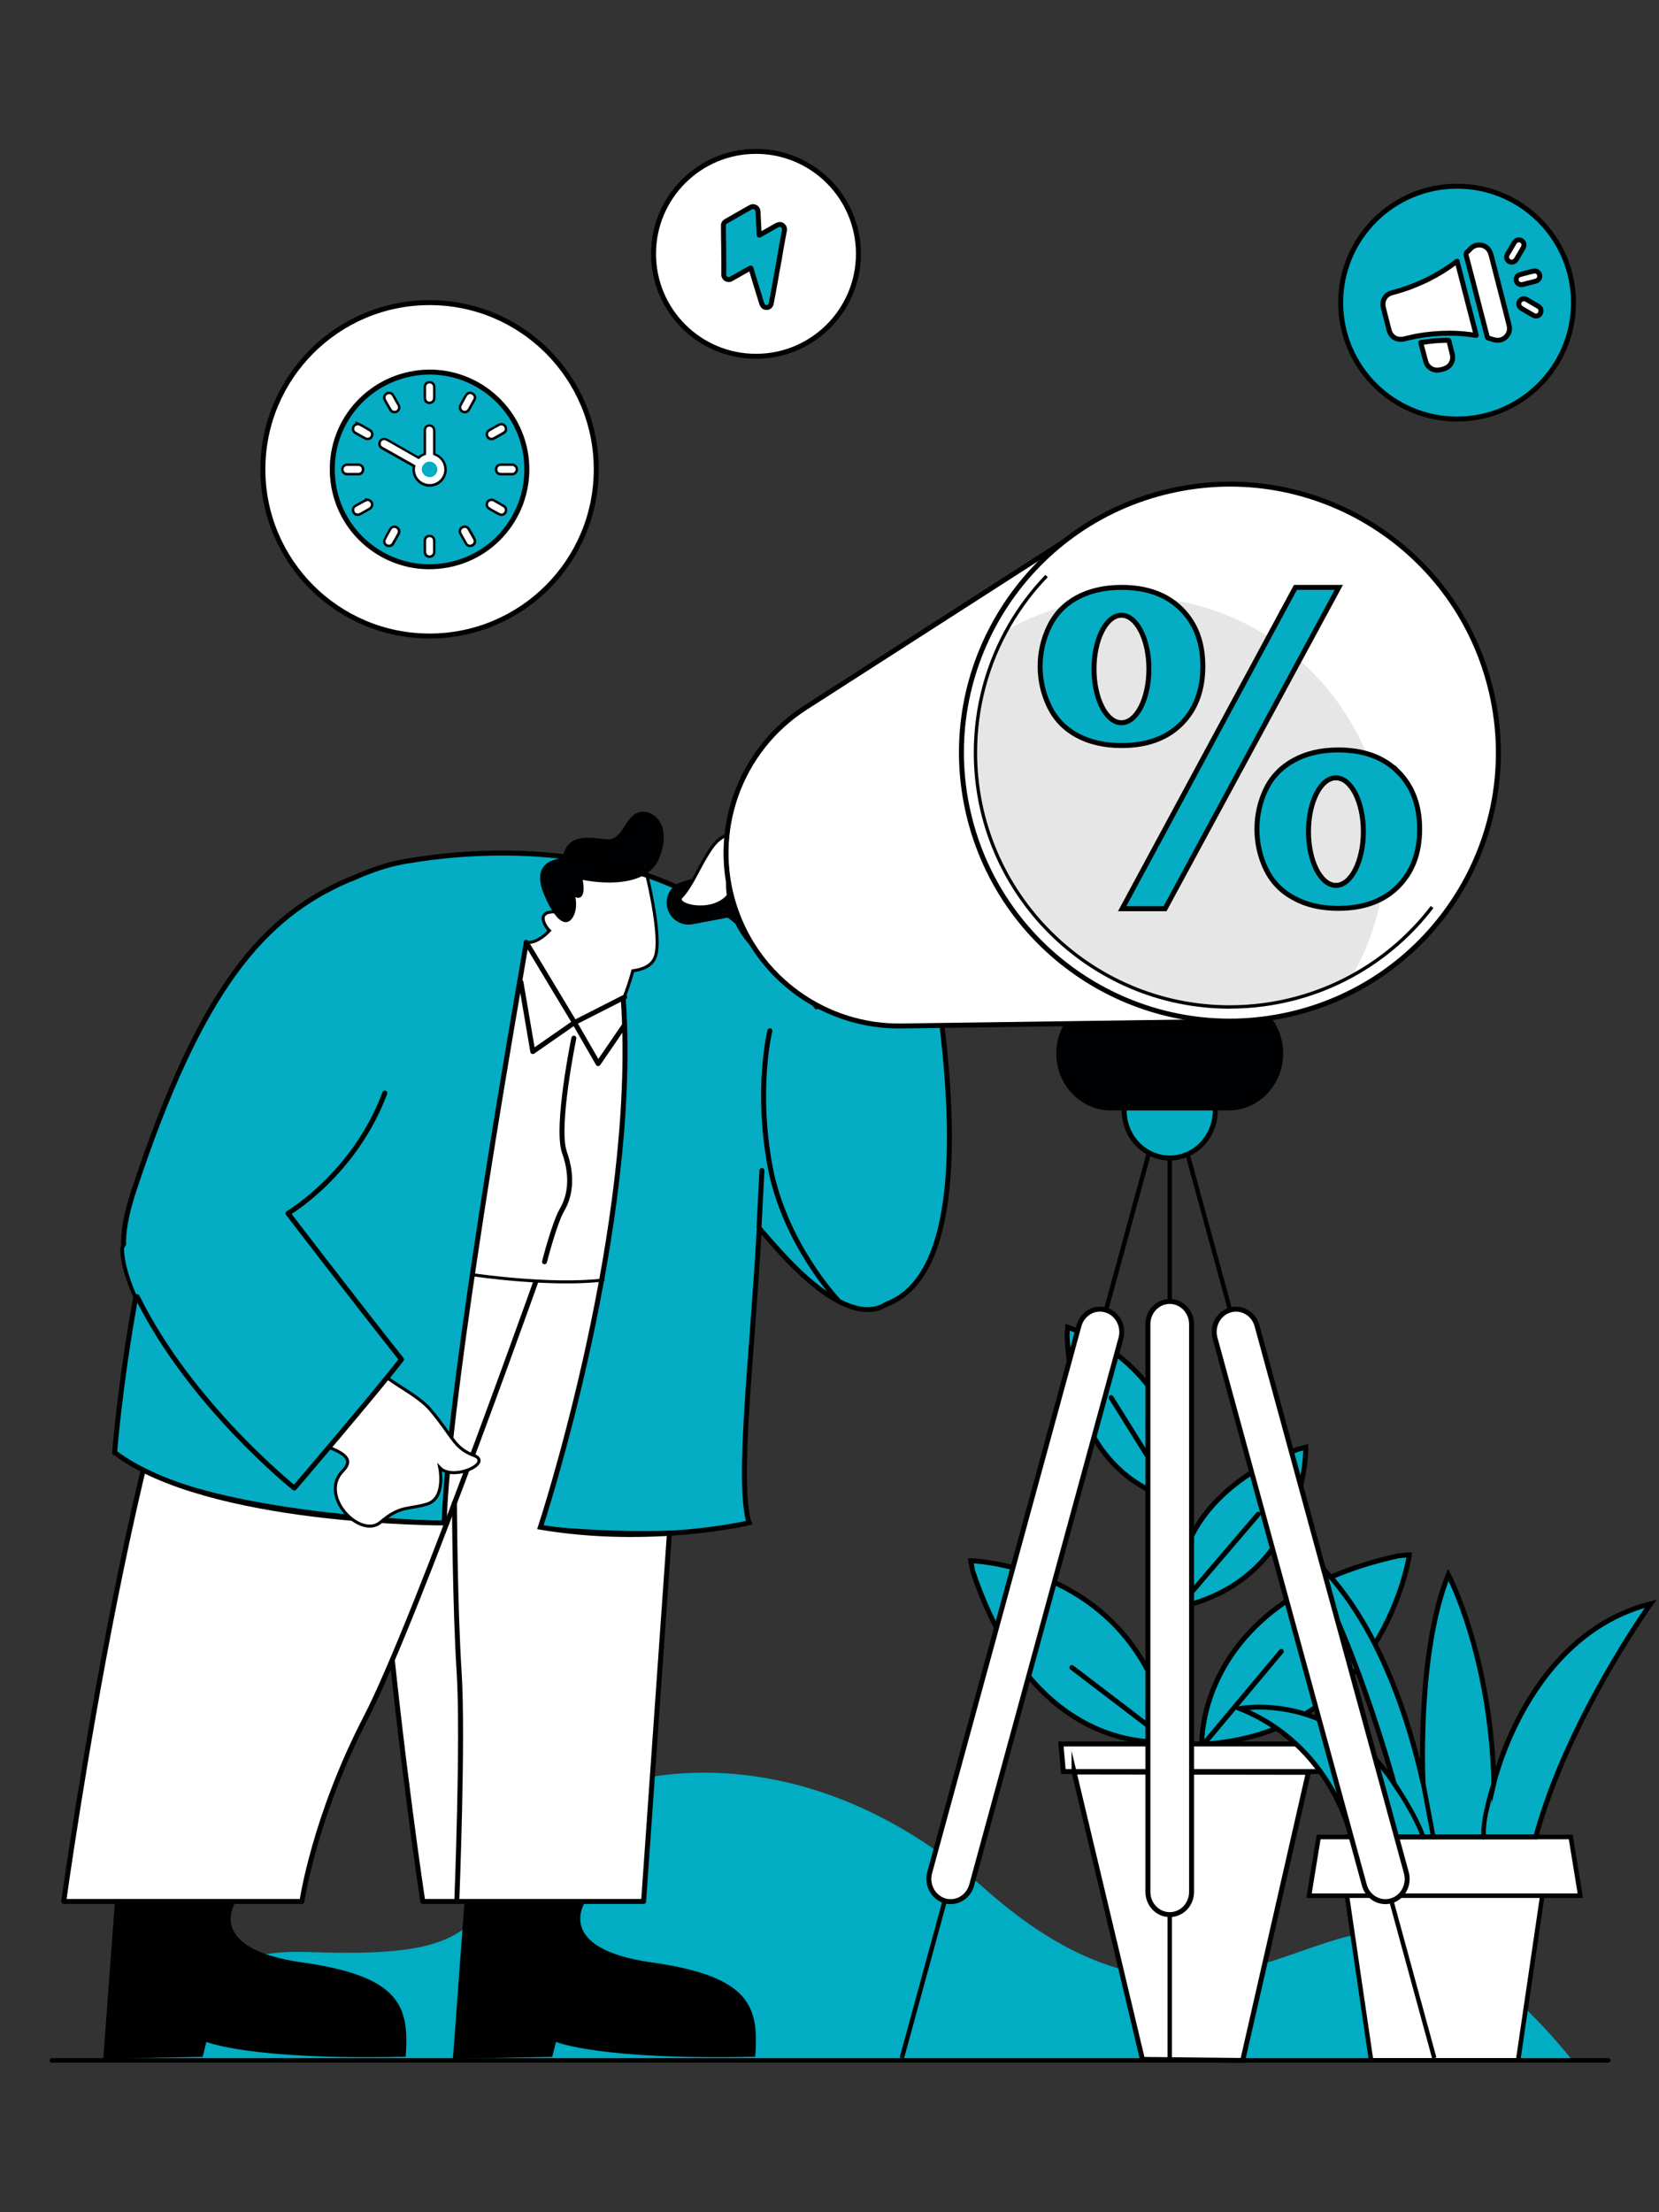 <svg width="234" height="312" viewBox="0 0 234 312" fill="none" xmlns="http://www.w3.org/2000/svg">
<rect x="0" y="0" width="234" height="312" fill="#333333" stroke="none"/>
<g clip-path="url(#clip0_3582_25287)">
<path d="M221.94 290.79H18.59C18.59 290.79 23.28 274.52 43.53 275.3C73.16 276.44 63.48 269.06 82.56 253.64C85.43 251.32 111.46 242.1 139.15 266.59C165.88 290.23 181.89 272.49 194.94 272.41C208 272.33 221.94 290.8 221.94 290.8V290.79Z" fill="#00ADC3"/>
<path d="M136.91 220.119C136.91 220.119 160.91 220.709 165.18 245.559C165.18 245.559 146.33 248.819 137.2 221.589L136.91 220.109V220.129V220.119Z" fill="#04ADC3" stroke="black" stroke-width="0.7" stroke-miterlimit="10"/>
<path d="M198.79 219.3C198.79 219.3 195.09 244.59 169.51 246.01C169.51 246.01 168.67 225.69 197.26 219.42L198.79 219.29V219.31V219.3Z" fill="#04ADC3" stroke="black" stroke-width="0.7" stroke-miterlimit="10"/>
<path d="M184.181 204.129C184.181 204.129 184.461 222.689 166.251 226.699C166.251 226.699 163.291 212.219 183.091 204.389L184.181 204.109V204.129Z" fill="#04ADC3" stroke="black" stroke-width="0.7" stroke-miterlimit="10"/>
<path d="M150.6 187.18C150.6 187.18 168.19 192.93 166.07 211.51C166.07 211.51 151.47 209.64 150.5 188.29L150.6 187.18Z" fill="#04ADC3" stroke="black" stroke-width="0.7" stroke-miterlimit="10"/>
<path d="M166.761 246.3C166.521 241.63 166.321 236.84 166.211 231.95C166.031 224.92 166.001 218.08 166.101 211.46" stroke="black" stroke-width="0.7" stroke-linecap="round" stroke-linejoin="round"/>
<path d="M166.43 226.47L177.47 213.56" stroke="black" stroke-width="0.7" stroke-linecap="round" stroke-linejoin="round"/>
<path d="M165.72 211.539L156.72 197.109" stroke="black" stroke-width="0.7" stroke-linecap="round" stroke-linejoin="round"/>
<path d="M164.68 245.47L151.19 235.18" stroke="black" stroke-width="0.7" stroke-linecap="round" stroke-linejoin="round"/>
<path d="M169.811 245.94L180.721 232.91" stroke="black" stroke-width="0.7" stroke-linecap="round" stroke-linejoin="round"/>
<path d="M149.641 245.96H187.201V249.85H149.981L149.641 245.96Z" fill="white" stroke="black" stroke-width="0.7" stroke-miterlimit="10"/>
<path d="M151.49 249.899L161.14 290.449L175.28 290.599L184.55 249.959L151.51 249.909H151.49V249.899Z" fill="white" stroke="black" stroke-width="0.7" stroke-miterlimit="10"/>
<path d="M214.14 290.591H193.39L188.92 260.131H218.6L214.13 290.591H214.14Z" fill="white" stroke="black" stroke-width="0.64" stroke-miterlimit="10"/>
<path d="M222.9 267.36H184.64L185.99 259.08H221.55L222.9 267.36Z" fill="white" stroke="black" stroke-width="0.64" stroke-miterlimit="10"/>
<path d="M190.58 259.08C190.58 259.08 187.93 246.2 174.89 240.97C174.89 240.97 187.91 238.39 196.63 251.49C196.63 251.49 190.57 229.23 183.3 218.4C183.3 218.4 194.81 225.14 200.72 251.44C200.72 251.44 199.81 233.16 204.28 222.1C204.28 222.1 210.26 233.37 210.71 251.44C210.71 251.44 215.48 230.59 232.83 226.19C232.83 226.19 221.14 242.43 216.62 259.06H190.56L190.58 259.08Z" fill="#04ADC3" stroke="black" stroke-width="0.7" stroke-miterlimit="10"/>
<path d="M210.72 251.45C210.72 251.45 208.98 256.75 209.29 259.08L210.72 251.45Z" fill="white"/>
<path d="M210.72 251.45C210.72 251.45 208.98 256.75 209.29 259.08" stroke="black" stroke-width="0.64" stroke-miterlimit="10" stroke-linecap="round"/>
<path d="M200.729 251.45L202.169 259.08" stroke="black" stroke-width="0.64" stroke-miterlimit="10" stroke-linecap="round"/>
<path d="M196.64 251.49C196.64 251.49 199.82 256.22 200.73 259.07L196.64 251.49Z" fill="white"/>
<path d="M196.64 251.49C196.64 251.49 199.82 256.22 200.73 259.07" stroke="black" stroke-width="0.64" stroke-miterlimit="10" stroke-linecap="round"/>
<path d="M205.52 59.1C214.588 59.1 221.94 51.748 221.94 42.68C221.94 33.611 214.588 26.26 205.52 26.26C196.451 26.26 189.1 33.611 189.1 42.68C189.1 51.748 196.451 59.1 205.52 59.1Z" fill="#04ADC3" stroke="black" stroke-width="0.7" stroke-miterlimit="10"/>
<path d="M106.63 50.25C114.61 50.25 121.08 43.78 121.08 35.8C121.08 27.819 114.61 21.35 106.63 21.35C98.649 21.35 92.18 27.819 92.18 35.8C92.18 43.78 98.649 50.25 106.63 50.25Z" fill="white" stroke="black" stroke-width="0.7" stroke-linecap="round" stroke-linejoin="round"/>
<path d="M110.39 31.8C110.23 31.67 110.04 31.63 109.84 31.68C109.71 31.71 109.59 31.77 109.47 31.83C108.81 32.21 108.15 32.58 107.5 32.95C107.38 33.02 107.27 33.08 107.15 33.15C107.1 33.18 107.08 33.18 107.08 33.11C107.08 33.01 107.07 32.9 107.06 32.8C107.06 32.78 107.06 32.77 107.06 32.75C107.06 32.73 107.06 32.71 107.06 32.69C107.04 32.22 107.01 31.75 106.99 31.29C106.97 30.83 106.94 30.36 106.92 29.9C106.92 29.74 106.87 29.59 106.79 29.45C106.66 29.24 106.38 29.11 106.14 29.15C105.99 29.17 105.86 29.24 105.73 29.31C104.61 29.96 103.47 30.58 102.35 31.24C102.24 31.31 102.16 31.4 102.1 31.51C102.02 31.66 102.04 31.82 102.04 31.98C102.04 32.88 102.06 33.77 102.07 34.67C102.07 35.45 102.08 36.23 102.09 37.01C102.09 37.2 102.11 37.39 102.09 37.58C102.09 37.8 102.09 38.02 102.09 38.24C102.09 38.38 102.09 38.52 102.09 38.66C102.09 38.78 102.09 38.9 102.14 39C102.25 39.24 102.42 39.4 102.7 39.42C102.85 39.43 102.99 39.42 103.12 39.34C103.43 39.17 103.74 38.99 104.04 38.82C104.39 38.62 104.75 38.42 105.1 38.22C105.31 38.1 105.53 37.98 105.74 37.86C105.77 37.85 105.79 37.83 105.82 37.82C105.9 37.79 105.92 37.8 105.94 37.89C105.98 38.05 106.03 38.21 106.08 38.37C106.15 38.58 106.21 38.8 106.28 39.01C106.33 39.17 106.38 39.33 106.42 39.49C106.45 39.61 106.5 39.73 106.53 39.85C106.58 40.01 106.62 40.17 106.68 40.33C106.75 40.55 106.82 40.77 106.88 40.98C106.93 41.14 106.98 41.3 107.02 41.45C107.07 41.62 107.12 41.79 107.18 41.96C107.22 42.07 107.24 42.18 107.28 42.29C107.33 42.45 107.38 42.61 107.43 42.77C107.47 42.9 107.52 43.02 107.6 43.12C107.72 43.27 107.87 43.35 108.07 43.37C108.33 43.39 108.53 43.29 108.68 43.08C108.75 42.97 108.78 42.85 108.8 42.73C108.87 42.37 108.92 42.01 109 41.66C109.09 41.24 109.14 40.81 109.23 40.38C109.3 40.07 109.35 39.76 109.4 39.44C109.46 39.07 109.54 38.7 109.59 38.33C109.64 38.03 109.71 37.73 109.76 37.43C109.81 37.14 109.87 36.86 109.92 36.57C109.98 36.22 110.03 35.88 110.09 35.53C110.16 35.16 110.23 34.79 110.29 34.42C110.35 34.1 110.41 33.78 110.46 33.46C110.51 33.15 110.57 32.84 110.64 32.52C110.7 32.23 110.61 31.98 110.39 31.8Z" fill="#04ADC3" stroke="black" stroke-width="0.7" stroke-miterlimit="10"/>
<path d="M208.21 47.3C207.88 47.26 207.57 47.21 207.26 47.17C206.32 47.05 205.38 46.99 204.43 46.99C202.87 46.99 201.31 47.13 199.78 47.41C199.19 47.52 198.6 47.68 198.01 47.81C197.02 48.03 196.17 47.52 195.92 46.53C195.65 45.48 195.38 44.44 195.12 43.39C194.88 42.43 195.38 41.54 196.33 41.29C197.36 41.01 198.38 40.71 199.37 40.3C200.11 40 200.84 39.69 201.55 39.33C202.82 38.68 204.04 37.95 205.18 37.08C205.28 37 205.39 36.93 205.52 36.83C206.42 40.32 207.32 43.8 208.22 47.29L208.21 47.3Z" fill="white" stroke="black" stroke-width="0.7" stroke-linecap="round" stroke-linejoin="round"/>
<path d="M210.81 47.94C210.53 47.86 210.2 47.77 209.87 47.66C209.84 47.65 209.8 47.6 209.79 47.56C209.44 46.21 209.09 44.86 208.74 43.51C208.11 41.05 207.48 38.59 206.83 36.13C206.76 35.85 206.77 35.65 207.01 35.48C207.16 35.37 207.27 35.22 207.4 35.09C208.27 34.17 209.77 34.46 210.21 35.65C210.36 36.04 210.45 36.46 210.55 36.87C211.07 38.89 211.59 40.91 212.11 42.94C212.36 43.92 212.62 44.91 212.86 45.89C213.02 46.57 212.83 47.15 212.3 47.61C211.88 47.96 211.39 48.06 210.81 47.94Z" fill="white" stroke="black" stroke-width="0.7" stroke-linecap="round" stroke-linejoin="round"/>
<path d="M200.4 48.309C200.85 48.249 201.29 48.189 201.72 48.139C202.56 48.039 203.41 47.999 204.26 47.989C204.32 47.989 204.35 48.009 204.37 48.069C204.52 48.679 204.68 49.289 204.83 49.909C204.97 50.469 204.89 50.989 204.53 51.449C204.38 51.639 204.2 51.789 203.98 51.889C203.6 52.069 203.19 52.179 202.77 52.199C202.01 52.229 201.34 51.769 201.12 51.039C200.92 50.359 200.75 49.679 200.57 48.989C200.51 48.769 200.46 48.559 200.4 48.319V48.309Z" fill="white" stroke="black" stroke-width="0.7" stroke-linecap="round" stroke-linejoin="round"/>
<path d="M216.57 38.22C216.93 38.29 217.16 38.56 217.18 38.91C217.2 39.23 216.98 39.55 216.66 39.64C216.2 39.77 215.73 39.88 215.27 40C215.1 40.04 214.92 40.09 214.75 40.13C214.22 40.25 213.74 39.78 213.86 39.27C213.93 38.99 214.11 38.81 214.38 38.73C214.89 38.59 215.41 38.45 215.92 38.32C216.09 38.28 216.25 38.25 216.42 38.22C216.47 38.22 216.53 38.22 216.56 38.22H216.57Z" fill="white" stroke="black" stroke-width="0.7" stroke-linecap="round" stroke-linejoin="round"/>
<path d="M214.36 33.84C214.86 33.93 215.11 34.47 214.85 34.93C214.59 35.39 214.32 35.84 214.05 36.29C213.98 36.41 213.91 36.54 213.82 36.66C213.64 36.92 213.27 37.04 213 36.94C212.67 36.82 212.46 36.5 212.51 36.16C212.52 36.05 212.57 35.95 212.62 35.85C212.94 35.3 213.27 34.75 213.6 34.2C213.77 33.92 214.06 33.79 214.36 33.84Z" fill="white" stroke="black" stroke-width="0.7" stroke-linecap="round" stroke-linejoin="round"/>
<path d="M217.34 44C217.25 44.47 216.73 44.73 216.31 44.49C215.72 44.16 215.15 43.81 214.57 43.47C214.27 43.29 214.15 42.92 214.26 42.6C214.37 42.3 214.7 42.1 215.04 42.14C215.15 42.15 215.26 42.21 215.36 42.26C215.91 42.58 216.46 42.9 217.01 43.23C217.28 43.39 217.4 43.69 217.34 44Z" fill="white" stroke="black" stroke-width="0.7" stroke-linecap="round" stroke-linejoin="round"/>
<path d="M60.59 89.7C73.574 89.7 84.1 79.174 84.1 66.19C84.1 53.206 73.574 42.68 60.59 42.68C47.606 42.68 37.08 53.206 37.08 66.19C37.08 79.174 47.606 89.7 60.59 89.7Z" fill="white" stroke="black" stroke-width="0.7" stroke-linecap="round" stroke-linejoin="round"/>
<path d="M162.06 162.58C158.9 160.89 157.65 156.85 159.27 153.55C160.89 150.25 164.76 148.95 167.92 150.64C171.08 152.33 172.33 156.37 170.71 159.67C169.09 162.97 165.22 164.27 162.06 162.58Z" fill="#04ADC3" stroke="black" stroke-width="0.7" stroke-miterlimit="10"/>
<path d="M127.5 290.35L126.9 290.17L161.76 162.49L162.36 162.67L127.5 290.35Z" fill="black"/>
<path d="M202.01 290.35L167.15 162.67L167.74 162.49L202.6 290.17L202.01 290.35Z" fill="black"/>
<path d="M195.4 268.2C194.06 268.2 192.83 267.28 192.44 265.87L171.38 188.73C170.91 187.02 171.86 185.24 173.5 184.76C175.13 184.28 176.84 185.26 177.3 186.97L198.36 264.11C198.83 265.82 197.88 267.6 196.24 268.08C195.96 268.16 195.67 268.2 195.39 268.2H195.4Z" fill="white" stroke="black" stroke-width="0.7" stroke-linecap="round" stroke-linejoin="round"/>
<path d="M134.1 268.2C133.82 268.2 133.54 268.16 133.25 268.08C131.62 267.59 130.67 265.81 131.13 264.11L152.19 186.97C152.66 185.26 154.36 184.27 155.99 184.76C157.62 185.25 158.57 187.03 158.11 188.73L137.05 265.87C136.66 267.28 135.43 268.2 134.09 268.2H134.1Z" fill="white" stroke="black" stroke-width="0.7" stroke-linecap="round" stroke-linejoin="round"/>
<path d="M165.3 163.32H164.68V290.26H165.3V163.32Z" fill="black"/>
<path d="M164.99 270.03C163.29 270.03 161.91 268.59 161.91 266.82V186.76C161.91 184.98 163.29 183.55 164.99 183.55C166.69 183.55 168.07 184.99 168.07 186.76V266.82C168.07 268.6 166.69 270.03 164.99 270.03Z" fill="white" stroke="black" stroke-width="0.7" stroke-linecap="round" stroke-linejoin="round"/>
<path d="M90.36 128.79C84.64 138.38 91.94 156.33 110.14 176.45C131.63 200.21 134.24 167.11 119.19 146.92C106.77 130.25 95.51 120.16 90.36 128.79Z" fill="#04ADC3"/>
<path d="M126.27 183.48C136.04 178.43 134.8 156.73 132.55 140.55L109.61 142.46C109.61 142.46 107.92 157.39 108.59 164.37C109.21 170.9 115.62 189 126.28 183.48H126.27Z" fill="#04ADC3"/>
<path d="M97.28 175.47L90.78 268.17H59.63C59.63 268.17 47.38 187.01 55.15 170.84C62.93 154.67 97.29 175.48 97.29 175.48L97.28 175.47Z" fill="white" stroke="black" stroke-width="0.7" stroke-linecap="round" stroke-linejoin="round"/>
<path d="M55.87 200.32C55.42 200.18 54.97 200.04 54.54 199.85C53.88 199.56 53.26 199.24 52.68 198.88C52.82 203.35 53.08 208.06 53.41 212.84C53.87 208.67 55.05 204.43 55.93 200.38C55.73 201.29 55.76 201 55.87 200.33V200.32Z" fill="#000102"/>
<path d="M55.75 121.82C55.75 121.82 79 116.37 97.82 126.15C116.64 135.93 102.13 201.73 105.86 214.77C105.86 214.77 92.11 218.03 76.44 215.39C76.44 215.39 90.46 172.93 88.11 140.61L72.49 139.64L55.76 121.82H55.75Z" fill="#04ADC3"/>
<path d="M77.46 175.47C77.46 175.47 58.88 228.18 51.58 242.29C44.28 256.4 42.59 268.17 42.59 268.17H8.99C8.99 268.17 20.16 187.01 33.41 170.84C46.66 154.67 77.46 175.48 77.46 175.48V175.47Z" fill="white" stroke="black" stroke-width="0.7" stroke-linecap="round" stroke-linejoin="round"/>
<path d="M90.94 122.14C82.08 119.42 78.02 128.6 78.02 128.6C78.02 128.6 75.78 128.53 76.93 130.51C77.1 130.81 77.3 131.05 77.5 131.25C76.75 132.04 75.52 133.06 74.22 132.9C74.22 132.9 71.06 138.74 73.26 142.16C75.47 145.58 83.67 148.12 85.87 144.92C87.82 142.09 89.01 137.86 89.26 136.92C90.68 136.74 91.9 136.2 92.38 135.06C93.57 132.23 90.93 122.14 90.93 122.14H90.94Z" fill="white" stroke="black" stroke-width="0.43" stroke-miterlimit="10"/>
<path d="M82.2 124.09C82.2 124.09 91.07 126.1 93.05 120.87C94.94 115.88 91.73 113.94 89.95 114.61C88.16 115.28 87.82 118.37 85.8 118.37C84.15 118.37 79.91 116.99 79.37 121.06C79.37 121.06 74.59 121.06 76.73 126.14C78.87 131.22 80.51 130.5 81.08 128.74C81.43 127.68 81.15 126.53 81.15 126.53C81.15 126.53 82.76 127.35 82.2 124.09Z" fill="#000102"/>
<path d="M85.08 180.53C77.23 180.71 63.95 180.46 55.48 177.31C44.93 173.39 58.29 144.48 68.62 135.53C70.68 133.74 72.62 132.75 74.22 132.91L78.5 140.03L81.03 144.23L88.1 140.62C89.03 153.42 87.39 167.82 85.07 180.53H85.08Z" fill="white"/>
<path d="M74.22 134.27C74.22 134.27 63.4 195.14 62.84 214.78C62.84 214.78 29.5 214.86 16.36 204.84C16.36 204.84 21.26 139.49 46.7 125.52C70.36 112.53 74.41 132.78 74.22 134.27Z" fill="#04ADC3"/>
<path d="M49.22 124.16C37.42 129.31 28.54 139.24 19.07 167.94C9.6 196.64 49.17 170.15 54.28 154.16C59.39 138.17 57.91 120.37 49.22 124.16Z" fill="#04ADC3"/>
<path d="M87.9 140.73C87.99 141.99 88.05 143.27 88.1 144.56C89.13 176.27 76.22 215.39 76.22 215.39C91.88 218.03 105.64 214.77 105.64 214.77C103.91 208.69 106.13 191.19 107.09 173.23C108.01 174.3 108.95 175.37 109.93 176.45C116.97 184.24 121.98 185.91 125.01 183.95C125.35 183.82 125.7 183.67 126.06 183.48C135.83 178.43 134.58 156.73 132.34 140.55L115.17 141.98C108.41 133.52 102.16 127.49 97.3 126C82.15 118.28 64.24 120.3 57.91 121.37C57.2 121.46 56.46 121.61 55.69 121.79C55.6 121.81 55.54 121.82 55.54 121.82C53.75 122.26 51.81 122.94 49.69 123.91C49.47 123.98 49.25 124.06 49.01 124.16C37.21 129.31 28.34 139.24 18.87 167.95C17.77 171.28 17.34 173.87 17.44 175.82C17.4 175.89 17.36 175.94 17.32 176.01C17.32 176.01 17.1 178.29 19.16 182.89C16.88 195.38 16.17 204.85 16.17 204.85C29.31 214.86 62.65 214.79 62.65 214.79C63.1 198.72 70.43 155.05 73.08 139.71L74.24 132.92" stroke="black" stroke-width="0.7" stroke-miterlimit="10"/>
<path d="M109.88 120.31L96.24 124.36C94.57 124.85 93.64 126.63 94.19 128.28C94.67 129.75 96.17 130.63 97.69 130.35L111.79 127.69L109.88 120.31Z" fill="#000102"/>
<path d="M104.51 117.58C104.51 117.58 102.23 116.95 100.43 119.49C98.63 122.03 97.72 124.8 96.09 126.51C95.01 127.65 100.13 129.01 102.56 126.51C102.56 126.51 105.65 129.59 108.22 125.64C110.79 121.69 109.8 112.69 104.51 117.58Z" fill="white" stroke="black" stroke-width="0.43" stroke-miterlimit="10"/>
<path d="M128.46 124.56C128.46 131.76 122.62 137.59 115.43 137.59C108.24 137.59 102.4 131.75 102.4 124.56C102.4 117.37 108.24 111.53 115.43 111.53C122.62 111.53 128.46 117.37 128.46 124.56Z" fill="#000102"/>
<path d="M156.68 156.61H173.3C177.54 156.61 180.99 153.02 180.99 148.58C180.99 144.15 177.55 140.55 173.3 140.55H156.68C152.44 140.55 148.99 144.14 148.99 148.58C148.99 153.01 152.43 156.61 156.68 156.61Z" fill="#000102"/>
<path d="M151.52 75.46L113.62 99.79C104.28 105.78 100.17 117.33 103.61 127.88C106.92 138.03 116.46 144.85 127.13 144.7L171.65 144.08L151.52 75.47V75.46Z" fill="white" stroke="black" stroke-width="0.7" stroke-linecap="round" stroke-linejoin="round"/>
<path d="M64.1 211.98C64.1 211.98 64.17 226.66 64.76 235.83C65.36 245.01 64.43 268.17 64.43 268.17" stroke="black" stroke-width="0.7" stroke-linecap="round" stroke-linejoin="round"/>
<path d="M181.884 143.061C202.272 138.418 215.035 118.127 210.392 97.739C205.749 77.352 185.457 64.588 165.07 69.231C144.683 73.875 131.919 94.166 136.562 114.553C141.206 134.941 161.497 147.704 181.884 143.061Z" fill="white" stroke="black" stroke-width="0.7" stroke-linecap="round" stroke-linejoin="round"/>
<path d="M173.48 141.849C153.79 141.849 137.77 125.829 137.77 106.139C137.77 100.029 139.34 94.01 142.3 88.719C147.59 85.749 153.61 84.189 159.72 84.189C179.41 84.189 195.43 100.209 195.43 119.899C195.43 126.009 193.86 132.029 190.9 137.319C185.61 140.289 179.59 141.849 173.48 141.849Z" fill="#E6E6E6"/>
<path d="M166.59 85.88C164.55 83.86 161.75 82.84 158.2 82.84C155.79 82.84 153.7 83.32 151.93 84.27C150.17 85.22 148.85 86.59 148 88.36C147.14 90.13 146.71 92.01 146.71 93.98C146.71 95.95 147.14 97.85 148 99.63C148.86 101.4 150.17 102.77 151.93 103.72C153.69 104.67 155.79 105.15 158.2 105.15C161.75 105.15 164.55 104.14 166.59 102.11C168.63 100.09 169.66 97.38 169.66 93.98C169.66 90.58 168.64 87.9 166.59 85.88ZM158.18 101.93C156.04 101.93 154.31 98.54 154.31 94.35C154.31 90.16 156.04 86.77 158.18 86.77C160.32 86.77 162.05 90.16 162.05 94.35C162.05 98.54 160.32 101.93 158.18 101.93ZM182.72 82.84L158.28 128.16H164.33L188.84 82.84H182.72ZM197.17 108.82C195.13 106.79 192.32 105.77 188.75 105.77C186.36 105.77 184.28 106.25 182.5 107.22C180.73 108.19 179.41 109.55 178.56 111.31C177.71 113.07 177.29 114.95 177.29 116.94C177.29 118.93 177.72 120.81 178.56 122.57C179.41 124.33 180.72 125.7 182.5 126.66C184.27 127.63 186.36 128.11 188.75 128.11C192.32 128.11 195.13 127.09 197.17 125.05C199.21 123.02 200.24 120.31 200.24 116.93C200.24 113.55 199.22 110.85 197.17 108.81V108.82ZM188.43 124.87C186.29 124.87 184.56 121.47 184.56 117.28C184.56 113.09 186.29 109.7 188.43 109.7C190.57 109.7 192.3 113.09 192.3 117.28C192.3 121.47 190.57 124.87 188.43 124.87Z" fill="#04ADC3" stroke="black" stroke-width="0.7" stroke-miterlimit="10"/>
<path d="M173.48 142.26C153.56 142.26 137.35 126.05 137.35 106.13C137.35 99.75 139.04 93.48 142.22 88C143.68 85.5 145.43 83.17 147.45 81.07L147.79 81.4C145.8 83.46 144.07 85.76 142.63 88.24C139.48 93.65 137.82 99.83 137.82 106.13C137.82 125.79 153.81 141.78 173.47 141.78C179.77 141.78 185.95 140.12 191.36 136.97C195.42 134.61 198.93 131.52 201.8 127.78L202.18 128.07C199.28 131.86 195.72 134.99 191.61 137.38C186.13 140.57 179.86 142.25 173.48 142.25V142.26Z" fill="black"/>
<path d="M16.21 268.17L14.57 290.35L28.58 290.09L29.11 287.97C29.11 287.97 35.07 290.57 57.22 290.07C57.74 282.98 56.56 278.74 42.61 276.77C28.66 274.8 33.26 268.18 33.26 268.18H16.21V268.17Z" fill="black"/>
<path d="M65.52 268.17L63.88 290.35L77.89 290.09L78.42 287.97C78.42 287.97 84.38 290.57 106.53 290.07C107.05 282.98 105.87 278.74 91.92 276.77C77.97 274.79 82.57 268.18 82.57 268.18H65.52V268.17Z" fill="black"/>
<path d="M66.82 179.8C66.82 179.8 77.56 181.41 85.08 180.53" stroke="black" stroke-width="0.43" stroke-linecap="round" stroke-linejoin="round"/>
<path d="M80.94 146.42C80.94 146.42 78.35 158.96 79.62 162.53C80.89 166.1 80.33 168.84 79.27 170.64C78.21 172.44 76.8 177.95 76.8 177.95" stroke="black" stroke-width="0.7" stroke-linecap="round" stroke-linejoin="round"/>
<path d="M20.17 207.2C20.17 207.2 29.71 213.39 62.85 214.77" stroke="black" stroke-width="0.43" stroke-linecap="round" stroke-linejoin="round"/>
<path d="M51.05 190.08C52.94 194.64 58.13 195.76 60.79 198.92C63.91 202.63 64.03 204.22 66.82 205.26C69.61 206.29 63.89 208.96 62.03 207C62.03 207 62.92 211.28 60.28 212.11C57.64 212.94 56.5 212.25 53.68 214.68C50.87 217.12 44.86 210.98 48.36 207.44C51.86 203.9 40.56 204.02 41.01 199.85C41.46 195.68 51.06 190.07 51.06 190.07L51.05 190.08Z" fill="white" stroke="black" stroke-width="0.43" stroke-miterlimit="10"/>
<path d="M17.51 176C17.51 176 16.41 187.19 41.51 209.86L56.63 191.72L39.84 170.53C39.84 170.53 24.86 163.6 17.51 176Z" fill="#04ADC3"/>
<path d="M54.28 154.16C49.98 165.65 40.62 171.12 40.62 171.12C40.62 171.12 48.83 181.87 56.63 191.73C52.98 196.47 41.51 209.87 41.51 209.87C41.51 209.87 26.88 198.19 19.35 182.88" stroke="black" stroke-width="0.7" stroke-linecap="round" stroke-linejoin="round"/>
<path d="M76.44 215.4C76.44 215.4 94.22 217.44 105.86 214.78" stroke="black" stroke-width="0.43" stroke-linecap="round" stroke-linejoin="round"/>
<path d="M118.14 183.33C118.14 183.33 110.59 175.34 108.59 164.37C106.59 153.4 108.59 145.38 108.59 145.38" stroke="black" stroke-width="0.7" stroke-linecap="round" stroke-linejoin="round"/>
<path d="M107.06 173.06L107.47 165.08" stroke="black" stroke-width="0.7" stroke-linecap="round" stroke-linejoin="round"/>
<path d="M88.11 140.62L81.03 144.22L74.22 132.9" stroke="black" stroke-width="0.7" stroke-linecap="round" stroke-linejoin="round"/>
<path d="M73.481 138.53L75.15 148.31L81.031 144.22L84.371 150.01L88.1 144.56" stroke="black" stroke-width="0.7" stroke-linecap="round" stroke-linejoin="round"/>
<path d="M60.62 52.47C68.33 52.51 74.45 58.83 74.31 66.44C74.18 73.81 68.22 80.02 60.36 79.93C53.07 79.84 46.69 73.83 46.87 65.84C47.04 58.53 52.98 52.54 60.61 52.47H60.62ZM60.1 62.33C60.1 62.9 60.1 63.46 60.1 64.03C60.1 64.14 60.07 64.19 59.96 64.23C59.66 64.32 59.39 64.47 59.17 64.71C59.11 64.78 59.06 64.79 58.97 64.74C57.53 63.91 56.08 63.09 54.64 62.27C54.55 62.22 54.45 62.16 54.35 62.13C54.08 62.03 53.8 62.17 53.72 62.45C53.64 62.72 53.74 62.93 54.03 63.09C54.5 63.35 54.97 63.6 55.44 63.87C56.46 64.45 57.48 65.03 58.5 65.6C58.58 65.65 58.6 65.69 58.58 65.78C58.55 65.95 58.51 66.12 58.52 66.3C58.57 67.44 59.51 68.33 60.66 68.3C61.65 68.27 62.49 67.54 62.64 66.58C62.8 65.56 62.2 64.57 61.25 64.26C61.11 64.22 61.08 64.15 61.08 64.02C61.08 62.96 61.08 61.9 61.08 60.83C61.08 60.74 61.08 60.66 61.05 60.57C60.98 60.31 60.77 60.17 60.49 60.21C60.25 60.24 60.1 60.42 60.1 60.69C60.1 61.24 60.1 61.79 60.1 62.35V62.33ZM66.28 76.82C66.68 76.82 66.94 76.46 66.77 76.12C66.52 75.63 66.24 75.14 65.95 74.67C65.81 74.44 65.52 74.39 65.29 74.53C65.06 74.66 64.97 74.93 65.1 75.16C65.36 75.64 65.63 76.11 65.9 76.59C65.99 76.74 66.13 76.82 66.29 76.82H66.28ZM71.2 71.94C71.2 71.77 71.14 71.62 70.99 71.54C70.52 71.26 70.05 70.99 69.57 70.72C69.48 70.67 69.35 70.66 69.25 70.67C69.03 70.7 68.89 70.84 68.85 71.06C68.81 71.27 68.88 71.45 69.06 71.56C69.27 71.69 69.49 71.81 69.71 71.94C69.99 72.1 70.26 72.27 70.56 72.39C70.88 72.53 71.2 72.28 71.2 71.94ZM65.54 57.95C65.72 57.94 65.88 57.88 65.97 57.71C66.08 57.51 66.2 57.31 66.31 57.11C66.46 56.84 66.62 56.57 66.76 56.3C66.88 56.05 66.8 55.81 66.57 55.67C66.34 55.53 66.08 55.57 65.92 55.79C65.85 55.89 65.79 56 65.73 56.1C65.52 56.47 65.31 56.85 65.12 57.23C64.94 57.58 65.17 57.95 65.54 57.95ZM49.74 66.7C50.02 66.7 50.29 66.7 50.57 66.7C50.85 66.7 51.04 66.49 51.04 66.21C51.04 65.93 50.84 65.72 50.56 65.72C50.03 65.72 49.5 65.72 48.97 65.72C48.68 65.72 48.47 65.93 48.47 66.21C48.47 66.49 48.68 66.7 48.96 66.7C49.22 66.7 49.48 66.7 49.74 66.7ZM54.88 76.83C55.05 76.83 55.2 76.76 55.29 76.6C55.55 76.14 55.82 75.67 56.08 75.2C56.21 74.95 56.12 74.68 55.88 74.54C55.63 74.4 55.37 74.45 55.22 74.71C54.94 75.18 54.67 75.67 54.43 76.16C54.27 76.48 54.52 76.84 54.89 76.83H54.88ZM71.43 66.7C71.57 66.7 71.71 66.7 71.84 66.7C71.98 66.7 72.12 66.7 72.25 66.7C72.52 66.7 72.72 66.47 72.72 66.2C72.72 65.94 72.51 65.72 72.24 65.72C71.7 65.72 71.17 65.72 70.63 65.72C70.35 65.72 70.14 65.92 70.14 66.2C70.14 66.49 70.33 66.7 70.62 66.7C70.89 66.7 71.15 66.7 71.42 66.7H71.43ZM60.1 55.35C60.1 55.61 60.1 55.86 60.1 56.12C60.1 56.44 60.28 56.65 60.56 56.65C60.86 56.65 61.07 56.44 61.08 56.13C61.08 55.61 61.08 55.09 61.08 54.57C61.08 54.29 60.86 54.08 60.58 54.08C60.31 54.08 60.1 54.29 60.1 54.57C60.1 54.83 60.1 55.09 60.1 55.35ZM71.2 60.56C71.2 60.12 70.83 59.88 70.5 60.05C70.02 60.3 69.55 60.56 69.09 60.84C68.84 60.99 68.78 61.28 68.92 61.52C69.05 61.74 69.32 61.83 69.57 61.69C70.05 61.43 70.52 61.16 70.99 60.88C71.14 60.79 71.2 60.65 71.2 60.56ZM60.1 77.05C60.1 77.33 60.1 77.6 60.1 77.88C60.1 78.1 60.24 78.28 60.46 78.33C60.78 78.41 61.07 78.19 61.07 77.85C61.07 77.32 61.07 76.8 61.07 76.27C61.07 76.23 61.07 76.2 61.06 76.16C61.01 75.9 60.79 75.75 60.52 75.77C60.27 75.79 60.1 75.99 60.09 76.25C60.09 76.52 60.09 76.78 60.09 77.05H60.1ZM50.48 59.97C50.25 59.98 50.06 60.12 49.99 60.32C49.92 60.53 49.99 60.77 50.18 60.88C50.66 61.16 51.15 61.43 51.65 61.7C51.84 61.8 52.09 61.73 52.22 61.57C52.41 61.34 52.35 60.99 52.09 60.83C51.65 60.57 51.2 60.31 50.75 60.06C50.67 60.01 50.57 60 50.48 59.96V59.97ZM54.87 55.6C54.56 55.6 54.31 55.86 54.37 56.16C54.39 56.28 54.46 56.39 54.52 56.49C54.74 56.89 54.97 57.28 55.19 57.67C55.33 57.93 55.61 58.02 55.87 57.89C56.11 57.77 56.21 57.49 56.07 57.23C55.81 56.75 55.54 56.28 55.27 55.8C55.18 55.65 55.04 55.59 54.87 55.59V55.6ZM51.83 70.66C51.73 70.7 51.63 70.72 51.54 70.77C51.19 70.96 50.83 71.16 50.48 71.35C50.37 71.41 50.26 71.47 50.15 71.55C49.98 71.67 49.94 71.85 49.98 72.04C50.02 72.22 50.13 72.35 50.31 72.4C50.49 72.46 50.64 72.4 50.79 72.32C51.21 72.08 51.62 71.85 52.04 71.61C52.08 71.59 52.12 71.56 52.15 71.53C52.3 71.4 52.36 71.19 52.29 71C52.22 70.81 52.04 70.68 51.83 70.65V70.66Z" fill="#04ADC3" stroke="black" stroke-width="0.7" stroke-miterlimit="10"/>
<path d="M60.1 62.32C60.1 61.77 60.1 61.22 60.1 60.66C60.1 60.39 60.25 60.21 60.49 60.18C60.76 60.15 60.98 60.29 61.05 60.54C61.07 60.62 61.08 60.71 61.08 60.8C61.08 61.86 61.08 62.92 61.08 63.99C61.08 64.12 61.11 64.18 61.25 64.23C62.21 64.54 62.8 65.53 62.64 66.55C62.49 67.51 61.65 68.25 60.66 68.27C59.52 68.3 58.57 67.42 58.52 66.27C58.52 66.1 58.54 65.92 58.58 65.75C58.6 65.66 58.58 65.61 58.5 65.57C57.48 64.99 56.46 64.41 55.44 63.84C54.97 63.58 54.5 63.32 54.03 63.06C53.74 62.9 53.64 62.69 53.72 62.42C53.8 62.15 54.08 62 54.35 62.1C54.45 62.14 54.54 62.19 54.64 62.24C56.09 63.06 57.53 63.88 58.97 64.71C59.05 64.76 59.1 64.75 59.17 64.68C59.39 64.45 59.65 64.29 59.96 64.2C60.07 64.17 60.1 64.11 60.1 64C60.1 63.43 60.1 62.87 60.1 62.3V62.32ZM61.69 66.2C61.69 65.61 61.17 65.1 60.59 65.1C60 65.1 59.48 65.62 59.48 66.2C59.48 66.79 60.01 67.31 60.59 67.3C61.18 67.3 61.68 66.78 61.68 66.2H61.69Z" fill="white"/>
<path d="M66.28 76.82C66.13 76.82 65.98 76.74 65.89 76.59C65.62 76.12 65.35 75.64 65.09 75.16C64.96 74.92 65.06 74.66 65.28 74.53C65.51 74.39 65.8 74.44 65.94 74.67C66.22 75.15 66.5 75.63 66.76 76.12C66.93 76.46 66.67 76.82 66.27 76.82H66.28Z" fill="white"/>
<path d="M71.2 71.94C71.2 72.28 70.88 72.53 70.56 72.39C70.27 72.26 69.99 72.09 69.71 71.94C69.49 71.82 69.27 71.7 69.06 71.56C68.88 71.44 68.81 71.27 68.85 71.06C68.89 70.84 69.03 70.7 69.25 70.67C69.35 70.65 69.48 70.67 69.57 70.72C70.05 70.98 70.52 71.26 70.99 71.54C71.14 71.63 71.2 71.77 71.2 71.94Z" fill="white"/>
<path d="M65.54 57.94C65.17 57.94 64.94 57.56 65.12 57.22C65.31 56.84 65.53 56.47 65.73 56.09C65.79 55.98 65.85 55.88 65.92 55.78C66.08 55.56 66.34 55.52 66.57 55.66C66.81 55.8 66.89 56.04 66.76 56.29C66.62 56.57 66.46 56.83 66.31 57.1C66.2 57.3 66.08 57.5 65.97 57.7C65.87 57.87 65.72 57.93 65.54 57.94Z" fill="white"/>
<path d="M49.73 66.69C49.47 66.69 49.21 66.69 48.95 66.69C48.66 66.69 48.46 66.48 48.46 66.2C48.46 65.93 48.67 65.72 48.96 65.71C49.49 65.71 50.02 65.71 50.55 65.71C50.83 65.71 51.03 65.91 51.03 66.2C51.03 66.49 50.84 66.69 50.56 66.69C50.28 66.69 50.01 66.69 49.73 66.69Z" fill="white"/>
<path d="M54.87 76.82C54.51 76.829 54.249 76.469 54.41 76.15C54.66 75.659 54.929 75.18 55.2 74.7C55.349 74.439 55.62 74.389 55.859 74.529C56.099 74.669 56.19 74.939 56.059 75.189C55.809 75.659 55.539 76.12 55.27 76.59C55.179 76.749 55.039 76.809 54.859 76.82H54.87Z" fill="white"/>
<path d="M71.43 66.69C71.16 66.69 70.9 66.69 70.63 66.69C70.34 66.69 70.15 66.48 70.15 66.19C70.15 65.91 70.35 65.71 70.64 65.71C71.18 65.71 71.71 65.71 72.25 65.71C72.51 65.71 72.72 65.92 72.73 66.19C72.73 66.47 72.53 66.68 72.26 66.69C72.12 66.69 71.98 66.69 71.85 66.69C71.71 66.69 71.57 66.69 71.44 66.69H71.43Z" fill="white"/>
<path d="M60.1 55.339C60.1 55.079 60.1 54.819 60.1 54.559C60.1 54.279 60.31 54.069 60.58 54.069C60.86 54.069 61.08 54.269 61.08 54.559C61.08 55.079 61.08 55.599 61.08 56.119C61.08 56.439 60.86 56.649 60.56 56.639C60.28 56.639 60.1 56.429 60.1 56.109C60.1 55.849 60.1 55.599 60.1 55.339Z" fill="white"/>
<path d="M71.2 60.549C71.2 60.639 71.14 60.789 70.99 60.869C70.52 61.139 70.05 61.419 69.57 61.679C69.32 61.809 69.05 61.729 68.92 61.509C68.78 61.269 68.84 60.979 69.09 60.829C69.55 60.559 70.02 60.289 70.5 60.039C70.83 59.869 71.2 60.109 71.2 60.549Z" fill="white"/>
<path d="M60.1 77.04C60.1 76.769 60.1 76.51 60.1 76.24C60.1 75.99 60.28 75.79 60.53 75.76C60.8 75.73 61.02 75.889 61.07 76.15C61.07 76.18 61.08 76.219 61.08 76.26C61.08 76.79 61.08 77.309 61.08 77.84C61.08 78.18 60.79 78.4 60.47 78.32C60.25 78.269 60.11 78.09 60.11 77.87C60.11 77.59 60.11 77.32 60.11 77.04H60.1Z" fill="white"/>
<path d="M50.48 59.96C50.57 59.99 50.67 60.01 50.75 60.06C51.2 60.31 51.65 60.56 52.09 60.83C52.36 60.99 52.41 61.34 52.22 61.57C52.09 61.73 51.84 61.8 51.65 61.7C51.16 61.44 50.67 61.16 50.18 60.88C49.98 60.77 49.92 60.53 49.99 60.32C50.05 60.12 50.25 59.99 50.48 59.97V59.96Z" fill="white"/>
<path d="M54.88 55.59C55.05 55.59 55.19 55.65 55.28 55.8C55.55 56.27 55.82 56.75 56.08 57.23C56.22 57.48 56.12 57.77 55.88 57.89C55.62 58.02 55.35 57.93 55.2 57.67C54.98 57.27 54.75 56.88 54.53 56.49C54.47 56.38 54.4 56.27 54.38 56.16C54.32 55.86 54.57 55.6 54.88 55.6V55.59Z" fill="white"/>
<path d="M51.83 70.649C52.04 70.669 52.22 70.799 52.29 70.999C52.36 71.189 52.3 71.399 52.15 71.529C52.12 71.559 52.08 71.589 52.04 71.609C51.63 71.849 51.21 72.089 50.79 72.319C50.64 72.399 50.49 72.459 50.31 72.399C50.12 72.339 50.02 72.219 49.98 72.039C49.94 71.849 49.98 71.669 50.15 71.549C50.25 71.479 50.36 71.409 50.48 71.349C50.83 71.149 51.18 70.959 51.54 70.769C51.63 70.719 51.74 70.689 51.83 70.659V70.649Z" fill="white"/>
<path d="M61.69 66.2C61.69 66.78 61.19 67.3 60.6 67.3C60.02 67.3 59.49 66.79 59.49 66.2C59.49 65.61 60 65.1 60.6 65.1C61.18 65.1 61.69 65.61 61.7 66.2H61.69Z" fill="#00ADC3"/>
<path d="M7.32 290.59H226.84" stroke="black" stroke-width="0.64" stroke-linecap="round" stroke-linejoin="round"/>
</g>
<defs>
<clipPath id="clip0_3582_25287">
<rect width="226.68" height="269.95" fill="white" transform="translate(7 21)"/>
</clipPath>
</defs>
</svg>
